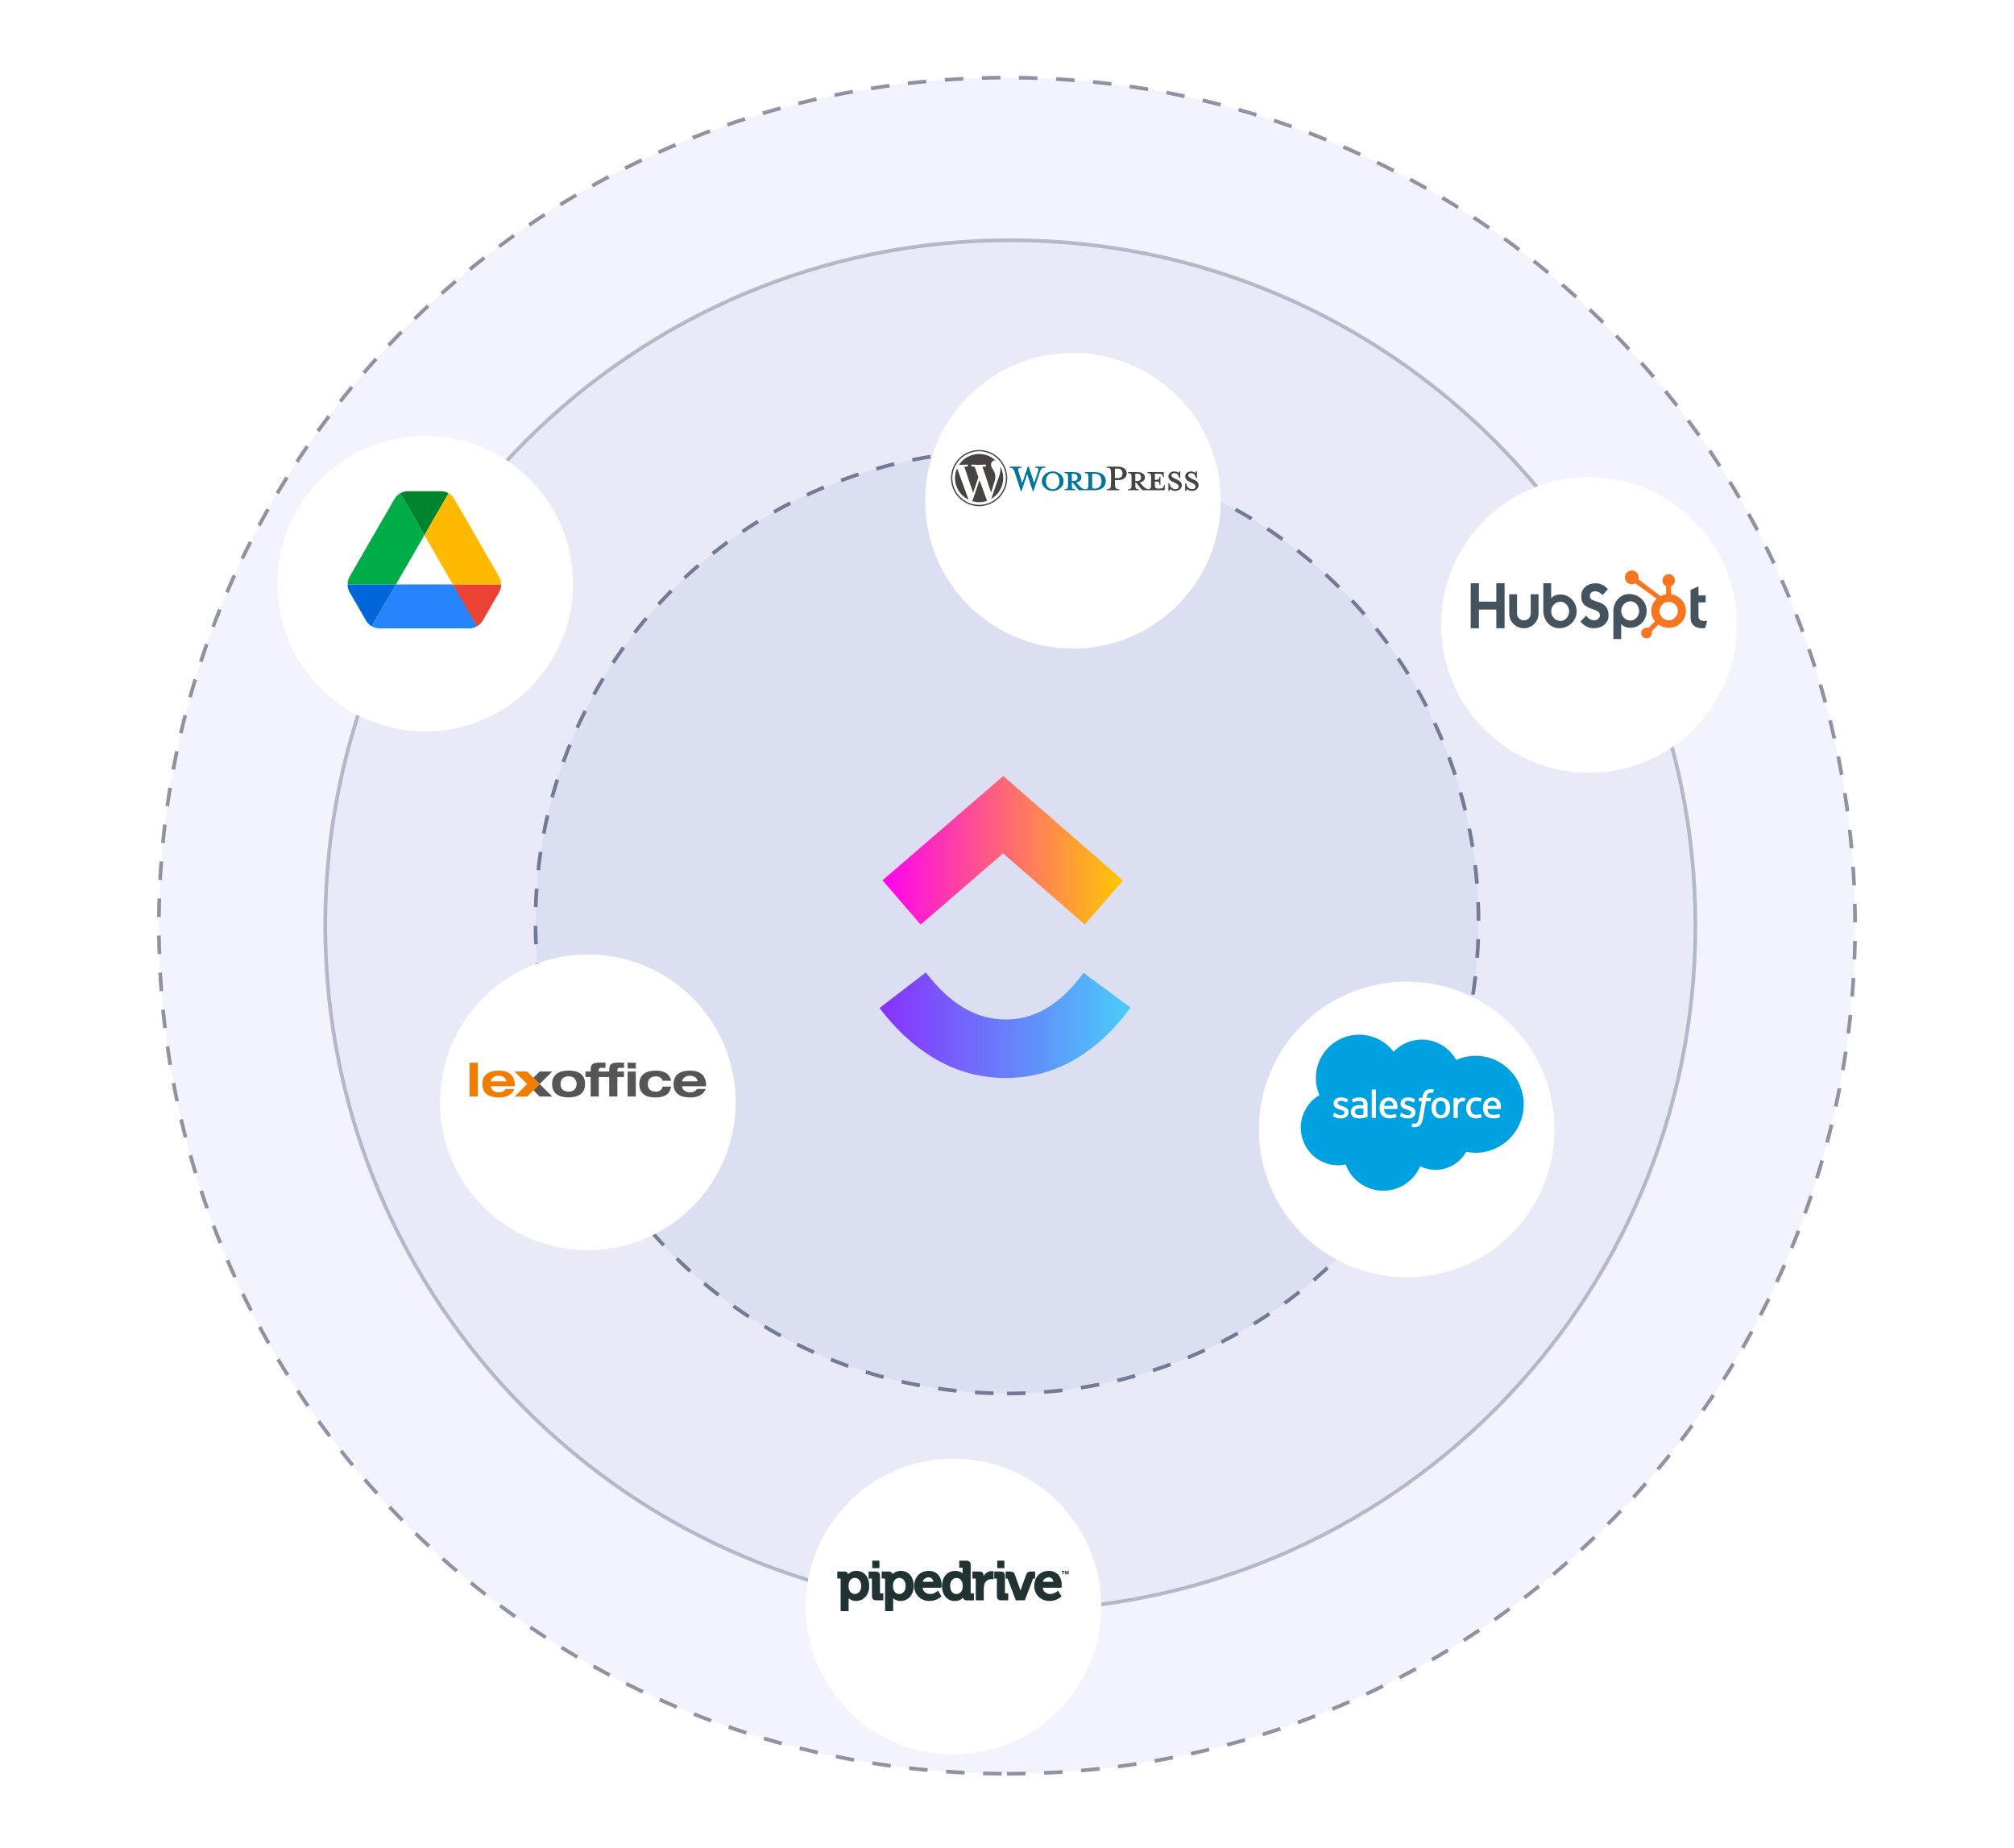 <svg width="545" height="500" viewBox="0 0 545 500" fill="none" xmlns="http://www.w3.org/2000/svg">
<mask id="mask0_616_6441" style="mask-type:alpha" maskUnits="userSpaceOnUse" x="0" y="0" width="545" height="500">
<rect width="545" height="500" fill="#D9D9D9"/>
</mask>
<g mask="url(#mask0_616_6441)">
<path d="M272.5 377.1C342.972 377.1 400.1 319.972 400.1 249.5C400.1 179.028 342.972 121.9 272.5 121.9C202.029 121.9 144.9 179.028 144.9 249.5C144.9 319.972 202.029 377.1 272.5 377.1Z" fill="#C3C8DF" fill-opacity="0.3" stroke="#4A4E68" stroke-dasharray="5.02 5.02"/>
<path d="M273.4 435.8C375.794 435.8 458.8 352.794 458.8 250.4C458.8 148.006 375.794 65 273.4 65C171.006 65 88 148.006 88 250.4C88 352.794 171.006 435.8 273.4 435.8Z" fill="#C6CBE1" fill-opacity="0.2" stroke="#4A4E68" stroke-opacity="0.4"/>
<path d="M272.5 480C399.249 480 502 377.249 502 250.5C502 123.751 399.249 21 272.5 21C145.751 21 43 123.751 43 250.5C43 377.249 145.751 480 272.5 480Z" fill="#BEC7F2" fill-opacity="0.2" stroke="#4A4E68" stroke-opacity="0.6" stroke-dasharray="5.02 5.02"/>
<g filter="url(#filter0_d_616_6441)">
<path d="M115.055 191.918C137.146 191.918 155.055 174.009 155.055 151.918C155.055 129.827 137.146 111.918 115.055 111.918C92.963 111.918 75.055 129.827 75.055 151.918C75.055 174.009 92.963 191.918 115.055 191.918Z" fill="white"/>
</g>
<path d="M97.198 164.751L99.031 167.918C99.412 168.585 99.959 169.108 100.602 169.489L107.15 158.157H94.055C94.055 158.895 94.245 159.632 94.626 160.299L97.198 164.751Z" fill="#0066DA"/>
<path d="M114.84 144.823L108.293 133.49C107.65 133.87 107.102 134.394 106.721 135.061L94.626 156.013C94.252 156.665 94.055 157.404 94.055 158.157H107.15L114.84 144.823Z" fill="#00AC47"/>
<path d="M129.078 169.489C129.721 169.108 130.268 168.585 130.649 167.918L131.411 166.609L135.054 160.299C135.435 159.632 135.626 158.895 135.626 158.157H122.529L125.316 163.633L129.078 169.489Z" fill="#EA4335"/>
<path d="M114.841 144.823L121.388 133.49C120.745 133.109 120.007 132.918 119.245 132.918H110.436C109.674 132.918 108.936 133.132 108.293 133.49L114.841 144.823Z" fill="#00832D"/>
<path d="M122.532 158.157H107.151L100.604 169.489C101.246 169.87 101.984 170.061 102.746 170.061H126.937C127.699 170.061 128.437 169.846 129.08 169.489L122.532 158.157Z" fill="#2684FC"/>
<path d="M129.006 145.537L122.959 135.061C122.578 134.394 122.03 133.87 121.387 133.49L114.84 144.823L122.53 158.157H135.602C135.602 157.418 135.411 156.68 135.03 156.013L129.006 145.537Z" fill="#FFBA00"/>
<g filter="url(#filter1_d_616_6441)">
<path d="M429.98 203.379C452.072 203.379 469.98 185.471 469.98 163.379C469.98 141.287 452.072 123.379 429.98 123.379C407.889 123.379 389.98 141.287 389.98 163.379C389.98 185.471 407.889 203.379 429.98 203.379Z" fill="white"/>
</g>
<path d="M397.98 157.839H400.211V162.797H404.918V157.839H407.153V170.009H404.918V164.947H400.211V170.009H397.98V157.839ZM414.222 166.045C414.222 167.064 413.392 167.892 412.374 167.892C411.355 167.892 410.525 167.064 410.525 166.045V160.805H408.409V166.045C408.409 168.23 410.187 170.009 412.374 170.009C414.559 170.009 416.337 168.23 416.337 166.045V160.805H414.222V166.045ZM422.246 160.867C421.195 160.867 420.462 161.171 419.755 161.866V157.839H417.632V165.302C417.632 168.096 419.652 170.009 421.921 170.009C424.443 170.009 426.653 168.062 426.653 165.438C426.653 162.848 424.616 160.867 422.246 160.867ZM422.298 168.045C420.859 168.045 419.76 166.843 419.76 165.438C419.76 164.032 420.859 162.831 422.298 162.831C423.517 162.831 424.618 164.032 424.618 165.438C424.618 166.843 423.517 168.045 422.298 168.045ZM430.219 161.401C430.219 160.334 430.93 159.996 431.709 159.996C432.336 159.996 433.165 160.47 433.707 161.046L435.094 159.421C434.401 158.49 432.996 157.846 431.845 157.846C429.542 157.846 427.883 159.184 427.883 161.401C427.883 165.516 432.945 164.211 432.945 166.515C432.945 167.225 432.251 167.851 431.456 167.851C430.203 167.851 429.796 167.242 429.221 166.598L427.68 168.189C428.662 169.392 429.881 170.001 431.337 170.001C433.52 170.001 435.282 168.647 435.282 166.531C435.282 161.96 430.219 163.382 430.219 161.401ZM440.871 160.747C438.602 160.747 436.582 162.659 436.582 165.454V172.936H438.705V168.89C439.412 169.584 440.145 169.889 441.195 169.889C443.566 169.889 445.603 167.909 445.603 165.319C445.603 162.694 443.393 160.747 440.871 160.747ZM441.248 167.926C439.809 167.926 438.71 166.722 438.71 165.319C438.71 163.913 439.809 162.711 441.248 162.711C442.467 162.711 443.568 163.913 443.568 165.319C443.568 166.722 442.467 167.926 441.248 167.926ZM461.232 168.045C459.979 168.045 459.623 167.503 459.623 166.674V163H461.571V161.138H459.623V158.683L457.474 159.647V167.131C457.474 169.044 458.794 170.009 460.605 170.009C460.875 170.009 461.249 169.991 461.452 169.941L461.977 168.011C461.74 168.028 461.47 168.045 461.232 168.045Z" fill="#45535E"/>
<path d="M455.633 163.108C455.225 162.408 454.653 161.846 453.938 161.423C453.403 161.112 452.848 160.915 452.223 160.83V158.605C452.848 158.339 453.236 157.752 453.236 157.067C453.236 156.133 452.487 155.376 451.554 155.376C450.62 155.376 449.858 156.133 449.858 157.067C449.858 157.752 450.223 158.339 450.848 158.605V160.831C450.348 160.903 449.829 161.059 449.356 161.298C448.389 160.563 445.218 158.154 443.362 156.747C443.407 156.588 443.44 156.424 443.44 156.252C443.44 155.218 442.602 154.379 441.567 154.379C440.533 154.379 439.695 155.218 439.695 156.252C439.695 157.287 440.534 158.125 441.568 158.125C441.922 158.125 442.248 158.022 442.53 157.853L442.921 158.15L448.301 162.025C448.016 162.287 447.752 162.584 447.539 162.917C447.11 163.596 446.848 164.344 446.848 165.159V165.329C446.848 165.901 446.957 166.442 447.142 166.95C447.305 167.392 447.544 167.796 447.839 168.16L446.054 169.95C445.795 169.854 445.514 169.834 445.245 169.893C444.974 169.952 444.728 170.088 444.533 170.283C444.398 170.418 444.291 170.577 444.218 170.753C444.146 170.929 444.109 171.117 444.11 171.307C444.11 171.693 444.26 172.057 444.533 172.33C444.668 172.466 444.828 172.572 445.003 172.646C445.179 172.718 445.366 172.755 445.557 172.755C445.747 172.755 445.936 172.718 446.112 172.646C446.287 172.572 446.447 172.466 446.581 172.33C446.716 172.196 446.822 172.037 446.896 171.861C446.968 171.686 447.005 171.497 447.005 171.307C447.005 171.157 446.981 171.012 446.939 170.873L448.784 169.027C449.036 169.202 449.309 169.349 449.604 169.476C450.183 169.726 450.822 169.879 451.522 169.879H451.651C452.424 169.879 453.154 169.698 453.84 169.325C454.564 168.933 455.129 168.395 455.557 167.71C455.986 167.022 456.223 166.262 456.223 165.426V165.384C456.223 164.562 456.033 163.803 455.633 163.108ZM453.378 166.979C452.877 167.536 452.301 167.879 451.651 167.879H451.543C451.172 167.879 450.808 167.776 450.452 167.59C450.05 167.384 449.746 167.091 449.496 166.718C449.238 166.354 449.098 165.956 449.098 165.533V165.405C449.098 164.99 449.178 164.596 449.378 164.225C449.593 163.818 449.883 163.502 450.268 163.25C450.647 163.001 451.051 162.879 451.501 162.879H451.543C451.952 162.879 452.338 162.959 452.703 163.146C453.074 163.345 453.378 163.617 453.613 163.975C453.842 164.332 453.978 164.719 454.022 165.139C454.028 165.226 454.032 165.316 454.032 165.401C454.032 165.972 453.814 166.5 453.378 166.979Z" fill="#F8761F"/>
<g filter="url(#filter2_d_616_6441)">
<path d="M380.67 339.909C402.761 339.909 420.67 322.001 420.67 299.909C420.67 277.817 402.761 259.909 380.67 259.909C358.579 259.909 340.67 277.817 340.67 299.909C340.67 322.001 358.579 339.909 380.67 339.909Z" fill="white"/>
</g>
<path d="M377.105 284.606C379.051 282.579 381.76 281.321 384.755 281.321C388.738 281.321 392.212 283.542 394.062 286.838C395.67 286.12 397.45 285.72 399.322 285.72C406.505 285.72 412.328 291.594 412.328 298.84C412.328 306.085 406.505 311.96 399.322 311.96C398.462 311.961 397.604 311.875 396.76 311.704C395.132 314.611 392.026 316.574 388.463 316.574C386.97 316.574 385.56 316.23 384.303 315.617C382.651 319.502 378.803 322.227 374.318 322.227C369.647 322.227 365.667 319.271 364.139 315.126C363.471 315.268 362.779 315.343 362.069 315.343C356.509 315.343 352 310.788 352 305.168C352 301.402 354.026 298.114 357.036 296.355C356.416 294.929 356.071 293.356 356.071 291.702C356.071 285.239 361.317 280 367.789 280C371.588 280 374.965 281.806 377.105 284.606Z" fill="#00A1E0"/>
<path d="M360.736 301.896C360.699 301.995 360.75 302.016 360.762 302.033C360.876 302.116 360.99 302.175 361.106 302.241C361.722 302.567 362.303 302.663 362.911 302.663C364.148 302.663 364.916 302.004 364.916 300.945V300.924C364.916 299.945 364.049 299.589 363.235 299.332L363.13 299.297C362.516 299.099 361.986 298.926 361.986 298.522V298.501C361.986 298.156 362.296 297.901 362.776 297.901C363.308 297.901 363.941 298.078 364.348 298.303C364.348 298.303 364.468 298.381 364.511 298.264C364.535 298.202 364.742 297.647 364.763 297.587C364.786 297.522 364.745 297.474 364.703 297.449C364.238 297.166 363.596 296.972 362.93 296.972L362.807 296.973C361.674 296.973 360.884 297.657 360.884 298.637V298.658C360.884 299.692 361.756 300.027 362.573 300.261L362.704 300.301C363.3 300.484 363.813 300.642 363.813 301.061V301.082C363.813 301.465 363.48 301.751 362.942 301.751C362.732 301.751 362.067 301.746 361.347 301.291C361.261 301.241 361.21 301.204 361.142 301.163C361.108 301.141 361.019 301.102 360.981 301.219L360.736 301.896ZM378.852 301.896C378.814 301.995 378.867 302.016 378.878 302.033C378.992 302.116 379.107 302.175 379.223 302.241C379.838 302.567 380.419 302.663 381.026 302.663C382.265 302.663 383.033 302.004 383.033 300.945V300.924C383.033 299.945 382.166 299.589 381.352 299.332L381.246 299.297C380.632 299.099 380.103 298.926 380.103 298.522V298.501C380.103 298.156 380.412 297.901 380.892 297.901C381.425 297.901 382.057 298.078 382.464 298.303C382.464 298.303 382.584 298.381 382.628 298.264C382.652 298.202 382.858 297.647 382.88 297.587C382.903 297.522 382.861 297.474 382.82 297.449C382.355 297.166 381.711 296.972 381.047 296.972L380.923 296.973C379.79 296.973 378.999 297.657 378.999 298.637V298.658C378.999 299.692 379.871 300.027 380.689 300.261L380.821 300.301C381.416 300.484 381.93 300.642 381.93 301.061V301.082C381.93 301.465 381.596 301.751 381.057 301.751C380.849 301.751 380.183 301.746 379.464 301.291C379.377 301.241 379.325 301.205 379.26 301.163C379.238 301.149 379.133 301.108 379.096 301.219L378.852 301.896ZM391.22 299.821C391.22 300.42 391.108 300.892 390.888 301.225C390.671 301.555 390.342 301.716 389.883 301.716C389.424 301.716 389.096 301.556 388.882 301.225C388.665 300.893 388.555 300.42 388.555 299.821C388.555 299.223 388.665 298.752 388.882 298.422C389.096 298.095 389.424 297.936 389.883 297.936C390.342 297.936 390.671 298.095 390.889 298.422C391.108 298.752 391.22 299.223 391.22 299.821ZM392.253 298.711C392.152 298.368 391.994 298.065 391.783 297.814C391.573 297.561 391.306 297.358 390.99 297.21C390.674 297.063 390.301 296.988 389.883 296.988C389.463 296.988 389.091 297.063 388.775 297.21C388.459 297.358 388.193 297.561 387.981 297.814C387.772 298.066 387.614 298.369 387.511 298.711C387.411 299.052 387.36 299.425 387.36 299.821C387.36 300.217 387.411 300.591 387.511 300.931C387.614 301.273 387.771 301.576 387.982 301.828C388.193 302.081 388.46 302.283 388.775 302.427C389.091 302.57 389.463 302.643 389.883 302.643C390.301 302.643 390.673 302.57 390.99 302.427C391.305 302.283 391.573 302.081 391.783 301.828C391.994 301.577 392.152 301.274 392.253 300.931C392.355 300.59 392.405 300.216 392.405 299.821C392.405 299.426 392.354 299.052 392.253 298.711ZM400.736 301.556C400.701 301.455 400.605 301.493 400.605 301.493C400.454 301.551 400.294 301.604 400.124 301.63C399.951 301.657 399.762 301.671 399.558 301.671C399.057 301.671 398.661 301.523 398.376 301.228C398.091 300.934 397.931 300.459 397.932 299.816C397.934 299.231 398.075 298.791 398.329 298.456C398.58 298.123 398.964 297.951 399.475 297.951C399.901 297.951 400.226 298.001 400.567 298.108C400.567 298.108 400.648 298.143 400.687 298.036C400.777 297.785 400.844 297.606 400.941 297.33C400.968 297.252 400.901 297.219 400.877 297.209C400.743 297.157 400.426 297.071 400.188 297.036C399.964 297.001 399.702 296.983 399.413 296.983C398.979 296.983 398.592 297.057 398.261 297.205C397.931 297.351 397.65 297.555 397.429 297.807C397.207 298.06 397.039 298.362 396.926 298.704C396.814 299.046 396.758 299.42 396.758 299.816C396.758 300.673 396.988 301.366 397.445 301.873C397.902 302.382 398.589 302.641 399.484 302.641C400.014 302.641 400.557 302.533 400.948 302.379C400.948 302.379 401.022 302.343 400.989 302.256L400.736 301.556ZM402.543 299.247C402.592 298.915 402.684 298.638 402.826 298.422C403.04 298.095 403.366 297.915 403.825 297.915C404.285 297.915 404.588 298.095 404.805 298.422C404.949 298.638 405.012 298.926 405.038 299.247H402.543ZM406.021 298.515C405.934 298.185 405.716 297.851 405.573 297.698C405.348 297.455 405.129 297.286 404.91 297.191C404.625 297.069 404.283 296.988 403.908 296.988C403.472 296.988 403.075 297.061 402.754 297.213C402.431 297.364 402.161 297.571 401.949 297.828C401.736 298.083 401.576 298.389 401.475 298.734C401.373 299.079 401.321 299.455 401.321 299.851C401.321 300.254 401.374 300.63 401.481 300.968C401.587 301.308 401.757 301.607 401.987 301.856C402.217 302.106 402.512 302.302 402.866 302.439C403.218 302.574 403.645 302.645 404.135 302.644C405.145 302.641 405.677 302.415 405.897 302.294C405.935 302.273 405.973 302.235 405.926 302.127L405.697 301.486C405.662 301.391 405.565 301.426 405.565 301.426C405.315 301.519 404.96 301.686 404.13 301.684C403.588 301.683 403.186 301.523 402.934 301.273C402.675 301.017 402.549 300.641 402.527 300.11L406.024 300.113C406.024 300.113 406.116 300.111 406.125 300.022C406.128 299.984 406.246 299.304 406.021 298.515ZM374.539 299.247C374.588 298.915 374.679 298.638 374.822 298.422C375.036 298.095 375.363 297.915 375.821 297.915C376.28 297.915 376.583 298.095 376.801 298.422C376.945 298.638 377.008 298.926 377.033 299.247H374.539ZM378.016 298.515C377.928 298.185 377.712 297.851 377.569 297.698C377.344 297.455 377.124 297.286 376.906 297.191C376.62 297.069 376.278 296.988 375.903 296.988C375.468 296.988 375.071 297.061 374.749 297.213C374.428 297.364 374.156 297.571 373.944 297.828C373.732 298.083 373.572 298.389 373.471 298.734C373.37 299.079 373.317 299.455 373.317 299.851C373.317 300.254 373.37 300.63 373.476 300.968C373.583 301.308 373.752 301.607 373.983 301.856C374.213 302.106 374.508 302.302 374.862 302.439C375.213 302.574 375.641 302.645 376.131 302.644C377.142 302.641 377.673 302.415 377.892 302.294C377.931 302.273 377.968 302.235 377.922 302.127L377.694 301.486C377.659 301.391 377.561 301.426 377.561 301.426C377.311 301.519 376.957 301.686 376.125 301.684C375.584 301.683 375.181 301.523 374.93 301.273C374.672 301.017 374.545 300.641 374.523 300.11L378.019 300.113C378.019 300.113 378.111 300.111 378.121 300.022C378.124 299.984 378.241 299.304 378.016 298.515ZM366.98 301.537C366.844 301.427 366.825 301.4 366.779 301.33C366.71 301.222 366.675 301.069 366.675 300.875C366.675 300.567 366.776 300.346 366.987 300.198C366.984 300.199 367.287 299.935 368.001 299.945C368.501 299.952 368.949 300.026 368.949 300.026V301.615C368.949 301.615 368.506 301.711 368.006 301.741C367.294 301.784 366.978 301.536 366.98 301.537ZM368.372 299.08C368.23 299.069 368.046 299.063 367.826 299.063C367.527 299.063 367.237 299.101 366.965 299.175C366.692 299.247 366.446 299.362 366.235 299.513C366.023 299.663 365.85 299.861 365.727 300.089C365.604 300.32 365.541 300.591 365.541 300.895C365.541 301.204 365.595 301.474 365.701 301.694C365.808 301.915 365.961 302.099 366.158 302.24C366.351 302.382 366.592 302.486 366.87 302.549C367.144 302.611 367.455 302.643 367.795 302.643C368.154 302.643 368.511 302.614 368.857 302.555C369.2 302.497 369.621 302.412 369.739 302.385C369.82 302.365 369.902 302.345 369.983 302.322C370.07 302.3 370.063 302.208 370.063 302.208L370.061 299.01C370.061 298.308 369.874 297.789 369.505 297.466C369.138 297.145 368.598 296.983 367.899 296.983C367.637 296.983 367.215 297.019 366.963 297.069C366.963 297.069 366.198 297.217 365.884 297.463C365.884 297.463 365.816 297.506 365.853 297.602L366.1 298.268C366.131 298.354 366.215 298.324 366.215 298.324C366.215 298.324 366.242 298.314 366.273 298.296C366.945 297.93 367.796 297.941 367.796 297.941C368.174 297.941 368.465 298.017 368.66 298.167C368.851 298.313 368.948 298.534 368.948 299V299.147C368.648 299.105 368.372 299.08 368.372 299.08ZM396.575 297.278C396.601 297.198 396.546 297.161 396.523 297.153C396.464 297.13 396.166 297.067 395.937 297.052C395.498 297.025 395.254 297.099 395.035 297.197C394.819 297.295 394.578 297.453 394.443 297.633V297.207C394.443 297.148 394.402 297.101 394.343 297.101H393.446C393.388 297.101 393.347 297.148 393.347 297.207V302.423C393.347 302.481 393.394 302.529 393.453 302.529H394.372C394.4 302.529 394.427 302.518 394.447 302.498C394.466 302.478 394.478 302.451 394.477 302.423V299.817C394.477 299.468 394.516 299.119 394.594 298.9C394.669 298.683 394.772 298.509 394.899 298.384C395.027 298.261 395.172 298.174 395.332 298.126C395.494 298.075 395.674 298.059 395.801 298.059C395.984 298.059 396.185 298.106 396.185 298.106C396.251 298.114 396.289 298.073 396.312 298.012C396.373 297.852 396.542 297.373 396.575 297.278Z" fill="white"/>
<path d="M387.955 294.861C387.842 294.827 387.741 294.803 387.609 294.778C387.475 294.754 387.315 294.742 387.134 294.742C386.501 294.742 386.002 294.921 385.652 295.273C385.304 295.624 385.068 296.157 384.95 296.86L384.906 297.096H384.113C384.113 297.096 384.017 297.092 383.995 297.198L383.866 297.925C383.857 297.994 383.887 298.038 383.979 298.038H384.752L383.968 302.413C383.907 302.766 383.836 303.056 383.759 303.276C383.682 303.492 383.607 303.655 383.515 303.774C383.425 303.887 383.341 303.971 383.195 304.02C383.075 304.061 382.935 304.079 382.783 304.079C382.699 304.079 382.587 304.065 382.503 304.048C382.421 304.032 382.376 304.014 382.314 303.987C382.314 303.987 382.223 303.953 382.187 304.043C382.159 304.118 381.953 304.684 381.928 304.754C381.904 304.823 381.938 304.877 381.982 304.894C382.086 304.93 382.162 304.954 382.302 304.988C382.496 305.033 382.66 305.035 382.814 305.035C383.136 305.035 383.429 304.99 383.673 304.902C383.917 304.814 384.13 304.66 384.319 304.452C384.522 304.227 384.65 303.992 384.772 303.669C384.894 303.351 384.998 302.956 385.081 302.496L385.868 298.038H387.019C387.019 298.038 387.117 298.042 387.137 297.935L387.267 297.208C387.276 297.139 387.247 297.096 387.153 297.096H386.035C386.041 297.071 386.092 296.677 386.22 296.307C386.275 296.149 386.378 296.021 386.465 295.934C386.55 295.848 386.649 295.787 386.758 295.752C386.868 295.716 386.995 295.699 387.134 295.699C387.238 295.699 387.342 295.71 387.421 295.727C387.529 295.75 387.571 295.762 387.599 295.771C387.713 295.805 387.729 295.772 387.751 295.716L388.018 294.983C388.046 294.903 387.978 294.87 387.955 294.861ZM372.333 302.423C372.333 302.481 372.29 302.529 372.232 302.529H371.305C371.247 302.529 371.205 302.481 371.205 302.423V294.96C371.205 294.902 371.247 294.855 371.305 294.855H372.232C372.29 294.855 372.333 294.902 372.333 294.96V302.423Z" fill="white"/>
<g filter="url(#filter3_d_616_6441)">
<path d="M258.01 469.009C280.101 469.009 298.01 451.101 298.01 429.009C298.01 406.918 280.101 389.009 258.01 389.009C235.918 389.009 218.01 406.918 218.01 429.009C218.01 451.101 235.918 469.009 258.01 469.009Z" fill="white"/>
</g>
<path d="M231.743 425.095C230.531 425.095 229.827 425.645 229.491 426.012C229.451 425.686 229.237 425.268 228.402 425.268H226.578V427.163H227.322C227.444 427.163 227.485 427.204 227.485 427.326V435.994H229.644V432.755V432.51C229.98 432.816 230.622 433.244 231.63 433.244C233.738 433.244 235.215 431.573 235.215 429.17C235.226 426.735 233.82 425.095 231.743 425.095ZM231.305 431.36C230.143 431.36 229.614 430.249 229.614 429.21C229.614 427.581 230.499 427 231.335 427C232.353 427 233.046 427.876 233.046 429.19C233.036 430.697 232.16 431.36 231.305 431.36Z" fill="#203232"/>
<path d="M238.127 431.024V426.43C238.127 425.655 237.75 425.278 236.986 425.278H235.051V427.173H235.794C235.916 427.173 235.957 427.214 235.957 427.336V431.91C235.957 432.694 236.324 433.061 237.098 433.061H239.034V431.176H238.29C238.178 431.187 238.127 431.136 238.127 431.024Z" fill="#203232"/>
<path d="M243.772 425.095C242.56 425.095 241.857 425.645 241.511 426.012C241.47 425.686 241.256 425.268 240.421 425.268H238.607V427.163H239.351C239.474 427.163 239.514 427.204 239.514 427.326V435.994H241.694V432.755V432.51C242.03 432.816 242.682 433.244 243.681 433.244C245.789 433.244 247.266 431.573 247.266 429.17C247.266 426.735 245.86 425.095 243.772 425.095ZM243.334 431.36C242.173 431.36 241.643 430.249 241.643 429.21C241.643 427.581 242.529 427 243.364 427C244.383 427 245.076 427.876 245.076 429.19C245.076 430.697 244.2 431.36 243.334 431.36Z" fill="#203232"/>
<path d="M251.328 425.095C248.997 425.095 247.377 426.776 247.377 429.17C247.377 431.532 249.129 433.244 251.553 433.244C253.458 433.244 254.619 432.113 254.67 432.072L254.762 431.991L253.824 430.433L253.682 430.565C253.672 430.575 252.816 431.36 251.686 431.36C250.606 431.36 249.812 430.697 249.617 429.658H254.741L254.752 429.516C254.752 429.496 254.802 429.037 254.802 428.813C254.802 426.592 253.407 425.095 251.328 425.095ZM249.699 428.049C249.934 427.285 250.524 426.847 251.328 426.847C251.981 426.847 252.48 427.347 252.572 428.049H249.699Z" fill="#203232"/>
<path d="M262.668 431.023V423.496C262.668 422.722 262.291 422.345 261.517 422.345H259.581V424.24H260.325C260.448 424.24 260.488 424.28 260.488 424.402V425.767C260.173 425.482 259.551 425.105 258.471 425.105C256.373 425.105 254.906 426.786 254.906 429.179C254.906 431.614 256.312 433.254 258.39 433.254C259.581 433.254 260.275 432.704 260.611 432.317C260.652 432.653 260.875 433.081 261.68 433.081H263.554V431.196H262.831C262.709 431.187 262.668 431.135 262.668 431.023ZM258.807 431.36C257.779 431.36 257.116 430.504 257.116 429.17C257.116 427.876 257.809 427.01 258.838 427.01C260.01 427.01 260.529 428.09 260.529 429.159C260.529 430.789 259.642 431.36 258.807 431.36Z" fill="#203232"/>
<path d="M268.372 425.166C267.476 425.166 266.641 425.686 266.152 426.51V426.338C266.152 425.634 265.765 425.268 265 425.268H263.146V427.163H263.89C264.013 427.163 264.054 427.204 264.054 427.326V433.061H266.212V429.944C266.212 429.537 266.264 429.139 266.366 428.772C266.691 427.692 267.558 427.316 268.25 427.316C268.495 427.316 268.678 427.347 268.678 427.347L268.861 427.377V425.228L268.729 425.207C268.729 425.197 268.545 425.166 268.372 425.166Z" fill="#203232"/>
<path d="M271.936 431.024V426.43C271.936 425.655 271.559 425.278 270.795 425.278H269.043V427.173H269.603C269.726 427.173 269.766 427.214 269.766 427.336V431.91C269.766 432.694 270.132 433.061 270.906 433.061H272.842V431.176H272.098C271.986 431.187 271.936 431.136 271.936 431.024Z" fill="#203232"/>
<path d="M280.096 425.278H278.945C278.272 425.278 277.906 425.513 277.693 426.083L276.286 430.015C276.236 430.158 276.195 430.321 276.154 430.484C276.113 430.331 276.062 430.158 276.011 430.015L274.606 426.083C274.391 425.503 274.046 425.278 273.353 425.278H272.131V427.173H272.446C272.619 427.173 272.671 427.234 272.711 427.336L274.891 433.071H277.325L279.505 427.336C279.546 427.234 279.597 427.173 279.77 427.173H280.106V425.278H280.096Z" fill="#203232"/>
<path d="M283.824 425.095C281.491 425.095 279.871 426.776 279.871 429.17C279.871 431.532 281.623 433.244 284.048 433.244C285.953 433.244 287.114 432.113 287.165 432.072L287.256 431.991L286.319 430.433L286.176 430.565C286.167 430.575 285.311 431.36 284.19 431.36C283.11 431.36 282.316 430.697 282.123 429.658H287.247L287.256 429.516C287.256 429.496 287.297 429.037 287.297 428.813C287.297 426.592 285.902 425.095 283.824 425.095ZM282.194 428.049C282.429 427.285 283.019 426.847 283.824 426.847C284.476 426.847 284.975 427.347 285.066 428.049H282.194Z" fill="#203232"/>
<path d="M237.976 422.335H236.051V424.361H237.976V422.335Z" fill="#203232"/>
<path d="M271.794 422.335H269.869V424.361H271.794V422.335Z" fill="#203232"/>
<path d="M287.256 425.278H287.542V426.053H287.756V425.278H288.04V425.095H287.256V425.278Z" fill="#203232"/>
<path d="M288.886 425.095L288.672 425.757L288.448 425.095H288.152V426.053H288.347V425.38H288.356L288.59 426.053H288.753L288.987 425.38V426.053H289.182V425.095H288.886Z" fill="#203232"/>
<g filter="url(#filter4_d_616_6441)">
<path d="M159.072 332.557C181.164 332.557 199.072 314.649 199.072 292.557C199.072 270.465 181.164 252.557 159.072 252.557C136.981 252.557 119.072 270.465 119.072 292.557C119.072 314.649 136.981 332.557 159.072 332.557Z" fill="white"/>
</g>
<path d="M137.009 292.627V292.607C137.009 292.242 136.542 291.106 134.92 291.106C133.176 291.106 132.811 292.445 132.811 292.607V292.627H137.009ZM139.179 294.716C138.53 296.318 137.009 296.988 134.981 296.988C132.304 296.988 130.52 295.912 130.52 293.357C130.52 290.802 132.304 289.727 134.981 289.727C137.901 289.727 139.32 291.208 139.32 293.742V293.945H132.811V293.965C132.811 294.615 133.46 295.588 134.981 295.588C135.873 295.588 136.502 295.284 136.826 294.696H139.179V294.716Z" fill="#F07D00"/>
<path d="M153.862 295.405C155.241 295.405 156.032 294.655 156.032 293.337C156.032 292.019 155.241 291.269 153.862 291.269C152.484 291.269 151.692 292.019 151.692 293.337C151.692 294.676 152.484 295.405 153.862 295.405ZM153.862 289.707C156.539 289.707 158.323 290.781 158.323 293.337C158.323 295.892 156.539 296.967 153.862 296.967C151.186 296.967 149.4 295.892 149.4 293.337C149.4 290.802 151.186 289.707 153.862 289.707Z" fill="#565555"/>
<path d="M162.035 291.451V296.724H159.825V291.451H158.426V289.971H159.825V289.707C159.825 287.882 160.373 287.557 162.441 287.557C162.746 287.557 163.293 287.578 163.841 287.578V288.977C163.455 288.957 163.09 288.957 162.725 288.957C162.34 288.957 162.035 289.018 162.035 289.646V289.971H164.855V289.707C164.855 287.882 165.402 287.557 167.47 287.557C167.774 287.557 168.322 287.578 168.869 287.578V288.977C168.485 288.957 168.119 288.957 167.754 288.957C167.369 288.957 167.065 289.018 167.065 289.646V289.971H168.849V291.451H167.065V296.724H164.855V291.451H162.035Z" fill="#565555"/>
<path d="M127.074 287.578H129.285V296.724H127.074V287.578Z" fill="#F07D00"/>
<path d="M169.844 287.578H172.054V289.139H169.844V287.578Z" fill="#565555"/>
<path d="M169.844 289.971H172.054V296.724H169.844V289.971Z" fill="#565555"/>
<path d="M179.313 292.465C179.049 291.572 178.36 291.289 177.467 291.289C176.088 291.289 175.298 292.039 175.298 293.357C175.298 294.676 176.088 295.426 177.467 295.426C178.441 295.426 179.191 294.898 179.313 294.047H181.604C181.198 296.44 179.495 296.988 177.285 296.988C174.729 296.988 173.006 295.912 173.006 293.357C173.006 290.802 174.79 289.727 177.467 289.727C179.191 289.727 181.178 290.235 181.604 292.465H179.313Z" fill="#565555"/>
<path d="M188.781 292.627V292.607C188.781 292.242 188.315 291.106 186.692 291.106C184.948 291.106 184.583 292.445 184.583 292.607V292.627H188.781ZM190.951 294.716C190.302 296.318 188.761 296.988 186.732 296.988C184.056 296.988 182.271 295.912 182.271 293.357C182.271 290.802 184.056 289.727 186.732 289.727C189.653 289.727 191.072 291.208 191.072 293.742V293.945H184.563V293.965C184.563 294.615 185.212 295.588 186.732 295.588C187.626 295.588 188.254 295.284 188.579 294.696H190.951V294.716Z" fill="#565555"/>
<path d="M144.35 295.04L146.033 296.744H149.44L146.033 293.357L144.35 295.04Z" fill="#565555"/>
<path d="M139.24 289.971L142.647 293.357L139.24 296.744H142.647L144.351 295.04L146.033 293.357L142.647 289.971H139.24Z" fill="#F07D00"/>
<path d="M146.032 293.357L149.439 289.971H146.032L144.35 291.653L146.032 293.357Z" fill="#565555"/>
<g filter="url(#filter5_d_616_6441)">
<path d="M290.353 169.772C312.444 169.772 330.353 151.863 330.353 129.772C330.353 107.681 312.444 89.772 290.353 89.772C268.262 89.772 250.354 107.681 250.354 129.772C250.354 151.863 268.262 169.772 290.353 169.772Z" fill="white"/>
</g>
<path d="M296.211 127.755H293.574V128.035C294.398 128.035 294.531 128.212 294.531 129.259V131.144C294.531 132.191 294.398 132.382 293.574 132.382C292.94 132.293 292.513 131.954 291.924 131.306L291.246 130.57C292.159 130.407 292.645 129.833 292.645 129.184C292.645 128.374 291.953 127.755 290.656 127.755H288.062V128.035C288.888 128.035 289.02 128.212 289.02 129.259V131.144C289.02 132.191 288.888 132.382 288.062 132.382V132.662H290.995V132.382C290.17 132.382 290.037 132.191 290.037 131.144V130.614H290.288L291.924 132.662H296.211C298.317 132.662 299.231 131.542 299.231 130.201C299.231 128.861 298.317 127.755 296.211 127.755ZM290.037 130.157V128.198H290.641C291.305 128.198 291.599 128.654 291.599 129.184C291.599 129.701 291.305 130.157 290.641 130.157H290.037ZM296.255 132.205H296.152C295.622 132.205 295.547 132.072 295.547 131.394V128.198C295.547 128.198 296.196 128.198 296.255 128.198C297.787 128.198 298.067 129.317 298.067 130.186C298.067 131.085 297.787 132.205 296.255 132.205Z" fill="#00749A"/>
<path d="M279.857 130.702L280.874 127.696C281.169 126.827 281.036 126.576 280.093 126.576V126.282H282.863V126.576C281.935 126.576 281.714 126.798 281.345 127.873L279.666 132.912H279.474L277.971 128.301L276.439 132.912H276.247L274.612 127.873C274.258 126.798 274.023 126.576 273.168 126.576V126.282H276.439V126.576C275.569 126.576 275.334 126.783 275.644 127.696L276.63 130.702L278.118 126.282H278.398L279.857 130.702Z" fill="#00749A"/>
<path d="M284.865 132.853C283.244 132.853 281.918 131.66 281.918 130.201C281.918 128.757 283.244 127.564 284.865 127.564C286.486 127.564 287.812 128.757 287.812 130.201C287.812 131.66 286.486 132.853 284.865 132.853ZM284.865 128.021C283.509 128.021 283.038 129.244 283.038 130.201C283.038 131.174 283.509 132.382 284.865 132.382C286.235 132.382 286.706 131.174 286.706 130.201C286.706 129.244 286.235 128.021 284.865 128.021Z" fill="#00749A"/>
<path d="M302.87 132.368V132.662H299.496V132.368C300.483 132.368 300.66 132.117 300.66 130.643V128.286C300.66 126.813 300.483 126.576 299.496 126.576V126.282H302.546C304.063 126.282 304.903 127.063 304.903 128.109C304.903 129.125 304.063 129.921 302.546 129.921H301.706V130.643C301.706 132.117 301.882 132.368 302.87 132.368ZM302.546 126.813H301.706V129.376H302.546C303.37 129.376 303.754 128.802 303.754 128.109C303.754 127.402 303.37 126.813 302.546 126.813Z" fill="#464342"/>
<path d="M315.027 131.277L314.953 131.542C314.82 132.029 314.658 132.205 313.612 132.205H313.406C312.64 132.205 312.507 132.029 312.507 130.982V130.304C313.657 130.304 313.745 130.408 313.745 131.174H314.025V128.979H313.745C313.745 129.744 313.657 129.847 312.507 129.847V128.198H313.318C314.364 128.198 314.526 128.374 314.658 128.861L314.732 129.141H314.968L314.865 127.755H310.532V128.035C311.358 128.035 311.49 128.212 311.49 129.259V131.144C311.49 132.101 311.378 132.343 310.728 132.377C310.109 132.282 309.685 131.945 309.104 131.306L308.426 130.57C309.339 130.407 309.826 129.833 309.826 129.184C309.826 128.374 309.134 127.755 307.837 127.755H305.244V128.035C306.069 128.035 306.201 128.212 306.201 129.259V131.144C306.201 132.191 306.069 132.382 305.244 132.382V132.662H308.176V132.382C307.351 132.382 307.218 132.191 307.218 131.144V130.614H307.468L309.104 132.662H315.159L315.248 131.277H315.027ZM307.218 130.157V128.198H307.822C308.485 128.198 308.78 128.654 308.78 129.184C308.78 129.701 308.485 130.157 307.822 130.157H307.218Z" fill="#464342"/>
<path d="M318.017 132.853C317.428 132.853 316.913 132.544 316.692 132.352C316.618 132.427 316.485 132.648 316.456 132.853H316.176V130.82H316.47C316.588 131.793 317.266 132.368 318.135 132.368C318.607 132.368 318.99 132.102 318.99 131.66C318.99 131.277 318.651 130.982 318.047 130.702L317.207 130.305C316.618 130.024 316.176 129.539 316.176 128.89C316.176 128.183 316.838 127.579 317.753 127.579C318.238 127.579 318.651 127.756 318.902 127.962C318.975 127.903 319.048 127.741 319.093 127.564H319.373V129.303H319.064C318.961 128.61 318.577 128.035 317.796 128.035C317.384 128.035 317.001 128.271 317.001 128.64C317.001 129.023 317.311 129.229 318.017 129.553L318.828 129.951C319.535 130.29 319.815 130.836 319.815 131.277C319.815 132.206 319.005 132.853 318.017 132.853Z" fill="#464342"/>
<path d="M322.555 132.853C321.966 132.853 321.45 132.544 321.229 132.352C321.156 132.427 321.022 132.648 320.993 132.853H320.713V130.82H321.008C321.126 131.793 321.803 132.368 322.672 132.368C323.145 132.368 323.527 132.102 323.527 131.66C323.527 131.277 323.189 130.982 322.585 130.702L321.744 130.305C321.156 130.024 320.713 129.539 320.713 128.89C320.713 128.183 321.377 127.579 322.29 127.579C322.776 127.579 323.189 127.756 323.439 127.962C323.512 127.903 323.587 127.741 323.63 127.564H323.91V129.303H323.601C323.498 128.61 323.115 128.035 322.334 128.035C321.921 128.035 321.538 128.271 321.538 128.64C321.538 129.023 321.848 129.229 322.555 129.553L323.366 129.951C324.072 130.29 324.352 130.836 324.352 131.277C324.352 132.206 323.542 132.853 322.555 132.853Z" fill="#464342"/>
<path d="M258.434 129.373C258.434 131.953 259.933 134.184 262.109 135.241L258.998 126.719C258.636 127.53 258.434 128.428 258.434 129.373Z" fill="#464342"/>
<path d="M269.356 129.044C269.356 128.238 269.067 127.68 268.818 127.245C268.488 126.708 268.178 126.254 268.178 125.717C268.178 125.117 268.632 124.559 269.272 124.559C269.302 124.559 269.329 124.563 269.357 124.565C268.197 123.501 266.652 122.853 264.954 122.853C262.676 122.853 260.672 124.021 259.506 125.792C259.659 125.796 259.803 125.8 259.926 125.8C260.608 125.8 261.663 125.717 261.663 125.717C262.015 125.696 262.056 126.212 261.705 126.254C261.705 126.254 261.352 126.296 260.959 126.316L263.334 133.379L264.76 129.099L263.744 126.316C263.394 126.295 263.06 126.254 263.06 126.254C262.709 126.233 262.751 125.696 263.102 125.717C263.102 125.717 264.178 125.799 264.819 125.799C265.502 125.799 266.557 125.717 266.557 125.717C266.909 125.696 266.95 126.212 266.599 126.254C266.599 126.254 266.245 126.295 265.853 126.316L268.209 133.325L268.859 131.152C269.141 130.25 269.356 129.602 269.356 129.044Z" fill="#464342"/>
<path d="M265.067 129.943L263.111 135.628C263.695 135.799 264.313 135.894 264.953 135.894C265.713 135.894 266.44 135.762 267.118 135.524C267.101 135.496 267.085 135.466 267.071 135.435L265.067 129.943Z" fill="#464342"/>
<path d="M270.676 126.244C270.703 126.452 270.719 126.675 270.719 126.915C270.719 127.576 270.596 128.32 270.223 129.25L268.232 135.009C270.17 133.879 271.475 131.778 271.475 129.373C271.475 128.239 271.185 127.174 270.676 126.244Z" fill="#464342"/>
<path d="M264.954 121.772C260.763 121.772 257.354 125.182 257.354 129.373C257.354 133.565 260.763 136.974 264.954 136.974C269.145 136.974 272.556 133.565 272.556 129.373C272.555 125.182 269.145 121.772 264.954 121.772ZM264.954 136.626C260.956 136.626 257.702 133.372 257.702 129.373C257.702 125.374 260.955 122.12 264.954 122.12C268.953 122.12 272.206 125.374 272.206 129.373C272.206 133.372 268.953 136.626 264.954 136.626Z" fill="#464342"/>
<path fill-rule="evenodd" clip-rule="evenodd" d="M237.998 272.783L250.534 263.157C257.195 271.87 264.271 275.887 272.148 275.887C279.982 275.887 286.858 271.918 293.218 263.273L305.934 272.667C296.757 285.134 285.352 291.72 272.148 291.72C258.985 291.72 247.47 285.176 237.998 272.783Z" fill="url(#paint0_linear_616_6441)"/>
<path fill-rule="evenodd" clip-rule="evenodd" d="M271.442 230.942L249.129 250.217L238.814 238.226L271.49 210L303.907 238.247L293.545 250.196L271.442 230.942Z" fill="url(#paint1_linear_616_6441)"/>
</g>
<defs>
<filter id="filter0_d_616_6441" x="44.918" y="87.808" width="140.274" height="140.274" filterUnits="userSpaceOnUse" color-interpolation-filters="sRGB">
<feFlood flood-opacity="0" result="BackgroundImageFix"/>
<feColorMatrix in="SourceAlpha" type="matrix" values="0 0 0 0 0 0 0 0 0 0 0 0 0 0 0 0 0 0 127 0" result="hardAlpha"/>
<feOffset dy="6.027"/>
<feGaussianBlur stdDeviation="15.069"/>
<feColorMatrix type="matrix" values="0 0 0 0 0 0 0 0 0 0 0 0 0 0 0 0 0 0 0.08 0"/>
<feBlend mode="normal" in2="BackgroundImageFix" result="effect1_dropShadow_616_6441"/>
<feBlend mode="normal" in="SourceGraphic" in2="effect1_dropShadow_616_6441" result="shape"/>
</filter>
<filter id="filter1_d_616_6441" x="361.285" y="100.422" width="137.392" height="137.392" filterUnits="userSpaceOnUse" color-interpolation-filters="sRGB">
<feFlood flood-opacity="0" result="BackgroundImageFix"/>
<feColorMatrix in="SourceAlpha" type="matrix" values="0 0 0 0 0 0 0 0 0 0 0 0 0 0 0 0 0 0 127 0" result="hardAlpha"/>
<feOffset dy="5.739"/>
<feGaussianBlur stdDeviation="14.348"/>
<feColorMatrix type="matrix" values="0 0 0 0 0 0 0 0 0 0 0 0 0 0 0 0 0 0 0.08 0"/>
<feBlend mode="normal" in2="BackgroundImageFix" result="effect1_dropShadow_616_6441"/>
<feBlend mode="normal" in="SourceGraphic" in2="effect1_dropShadow_616_6441" result="shape"/>
</filter>
<filter id="filter2_d_616_6441" x="311.974" y="236.952" width="137.392" height="137.392" filterUnits="userSpaceOnUse" color-interpolation-filters="sRGB">
<feFlood flood-opacity="0" result="BackgroundImageFix"/>
<feColorMatrix in="SourceAlpha" type="matrix" values="0 0 0 0 0 0 0 0 0 0 0 0 0 0 0 0 0 0 127 0" result="hardAlpha"/>
<feOffset dy="5.739"/>
<feGaussianBlur stdDeviation="14.348"/>
<feColorMatrix type="matrix" values="0 0 0 0 0 0 0 0 0 0 0 0 0 0 0 0 0 0 0.08 0"/>
<feBlend mode="normal" in2="BackgroundImageFix" result="effect1_dropShadow_616_6441"/>
<feBlend mode="normal" in="SourceGraphic" in2="effect1_dropShadow_616_6441" result="shape"/>
</filter>
<filter id="filter3_d_616_6441" x="189.314" y="366.052" width="137.392" height="137.392" filterUnits="userSpaceOnUse" color-interpolation-filters="sRGB">
<feFlood flood-opacity="0" result="BackgroundImageFix"/>
<feColorMatrix in="SourceAlpha" type="matrix" values="0 0 0 0 0 0 0 0 0 0 0 0 0 0 0 0 0 0 127 0" result="hardAlpha"/>
<feOffset dy="5.739"/>
<feGaussianBlur stdDeviation="14.348"/>
<feColorMatrix type="matrix" values="0 0 0 0 0 0 0 0 0 0 0 0 0 0 0 0 0 0 0.08 0"/>
<feBlend mode="normal" in2="BackgroundImageFix" result="effect1_dropShadow_616_6441"/>
<feBlend mode="normal" in="SourceGraphic" in2="effect1_dropShadow_616_6441" result="shape"/>
</filter>
<filter id="filter4_d_616_6441" x="90.376" y="229.6" width="137.392" height="137.392" filterUnits="userSpaceOnUse" color-interpolation-filters="sRGB">
<feFlood flood-opacity="0" result="BackgroundImageFix"/>
<feColorMatrix in="SourceAlpha" type="matrix" values="0 0 0 0 0 0 0 0 0 0 0 0 0 0 0 0 0 0 127 0" result="hardAlpha"/>
<feOffset dy="5.739"/>
<feGaussianBlur stdDeviation="14.348"/>
<feColorMatrix type="matrix" values="0 0 0 0 0 0 0 0 0 0 0 0 0 0 0 0 0 0 0.08 0"/>
<feBlend mode="normal" in2="BackgroundImageFix" result="effect1_dropShadow_616_6441"/>
<feBlend mode="normal" in="SourceGraphic" in2="effect1_dropShadow_616_6441" result="shape"/>
</filter>
<filter id="filter5_d_616_6441" x="221.658" y="66.816" width="137.391" height="137.391" filterUnits="userSpaceOnUse" color-interpolation-filters="sRGB">
<feFlood flood-opacity="0" result="BackgroundImageFix"/>
<feColorMatrix in="SourceAlpha" type="matrix" values="0 0 0 0 0 0 0 0 0 0 0 0 0 0 0 0 0 0 127 0" result="hardAlpha"/>
<feOffset dy="5.739"/>
<feGaussianBlur stdDeviation="14.348"/>
<feColorMatrix type="matrix" values="0 0 0 0 0 0 0 0 0 0 0 0 0 0 0 0 0 0 0.08 0"/>
<feBlend mode="normal" in2="BackgroundImageFix" result="effect1_dropShadow_616_6441"/>
<feBlend mode="normal" in="SourceGraphic" in2="effect1_dropShadow_616_6441" result="shape"/>
</filter>
<linearGradient id="paint0_linear_616_6441" x1="237.998" y1="282.583" x2="305.934" y2="282.583" gradientUnits="userSpaceOnUse">
<stop stop-color="#8930FD"/>
<stop offset="1" stop-color="#49CCF9"/>
</linearGradient>
<linearGradient id="paint1_linear_616_6441" x1="238.814" y1="237.351" x2="303.907" y2="237.351" gradientUnits="userSpaceOnUse">
<stop stop-color="#FF02F0"/>
<stop offset="1" stop-color="#FFC800"/>
</linearGradient>
</defs>
</svg>
